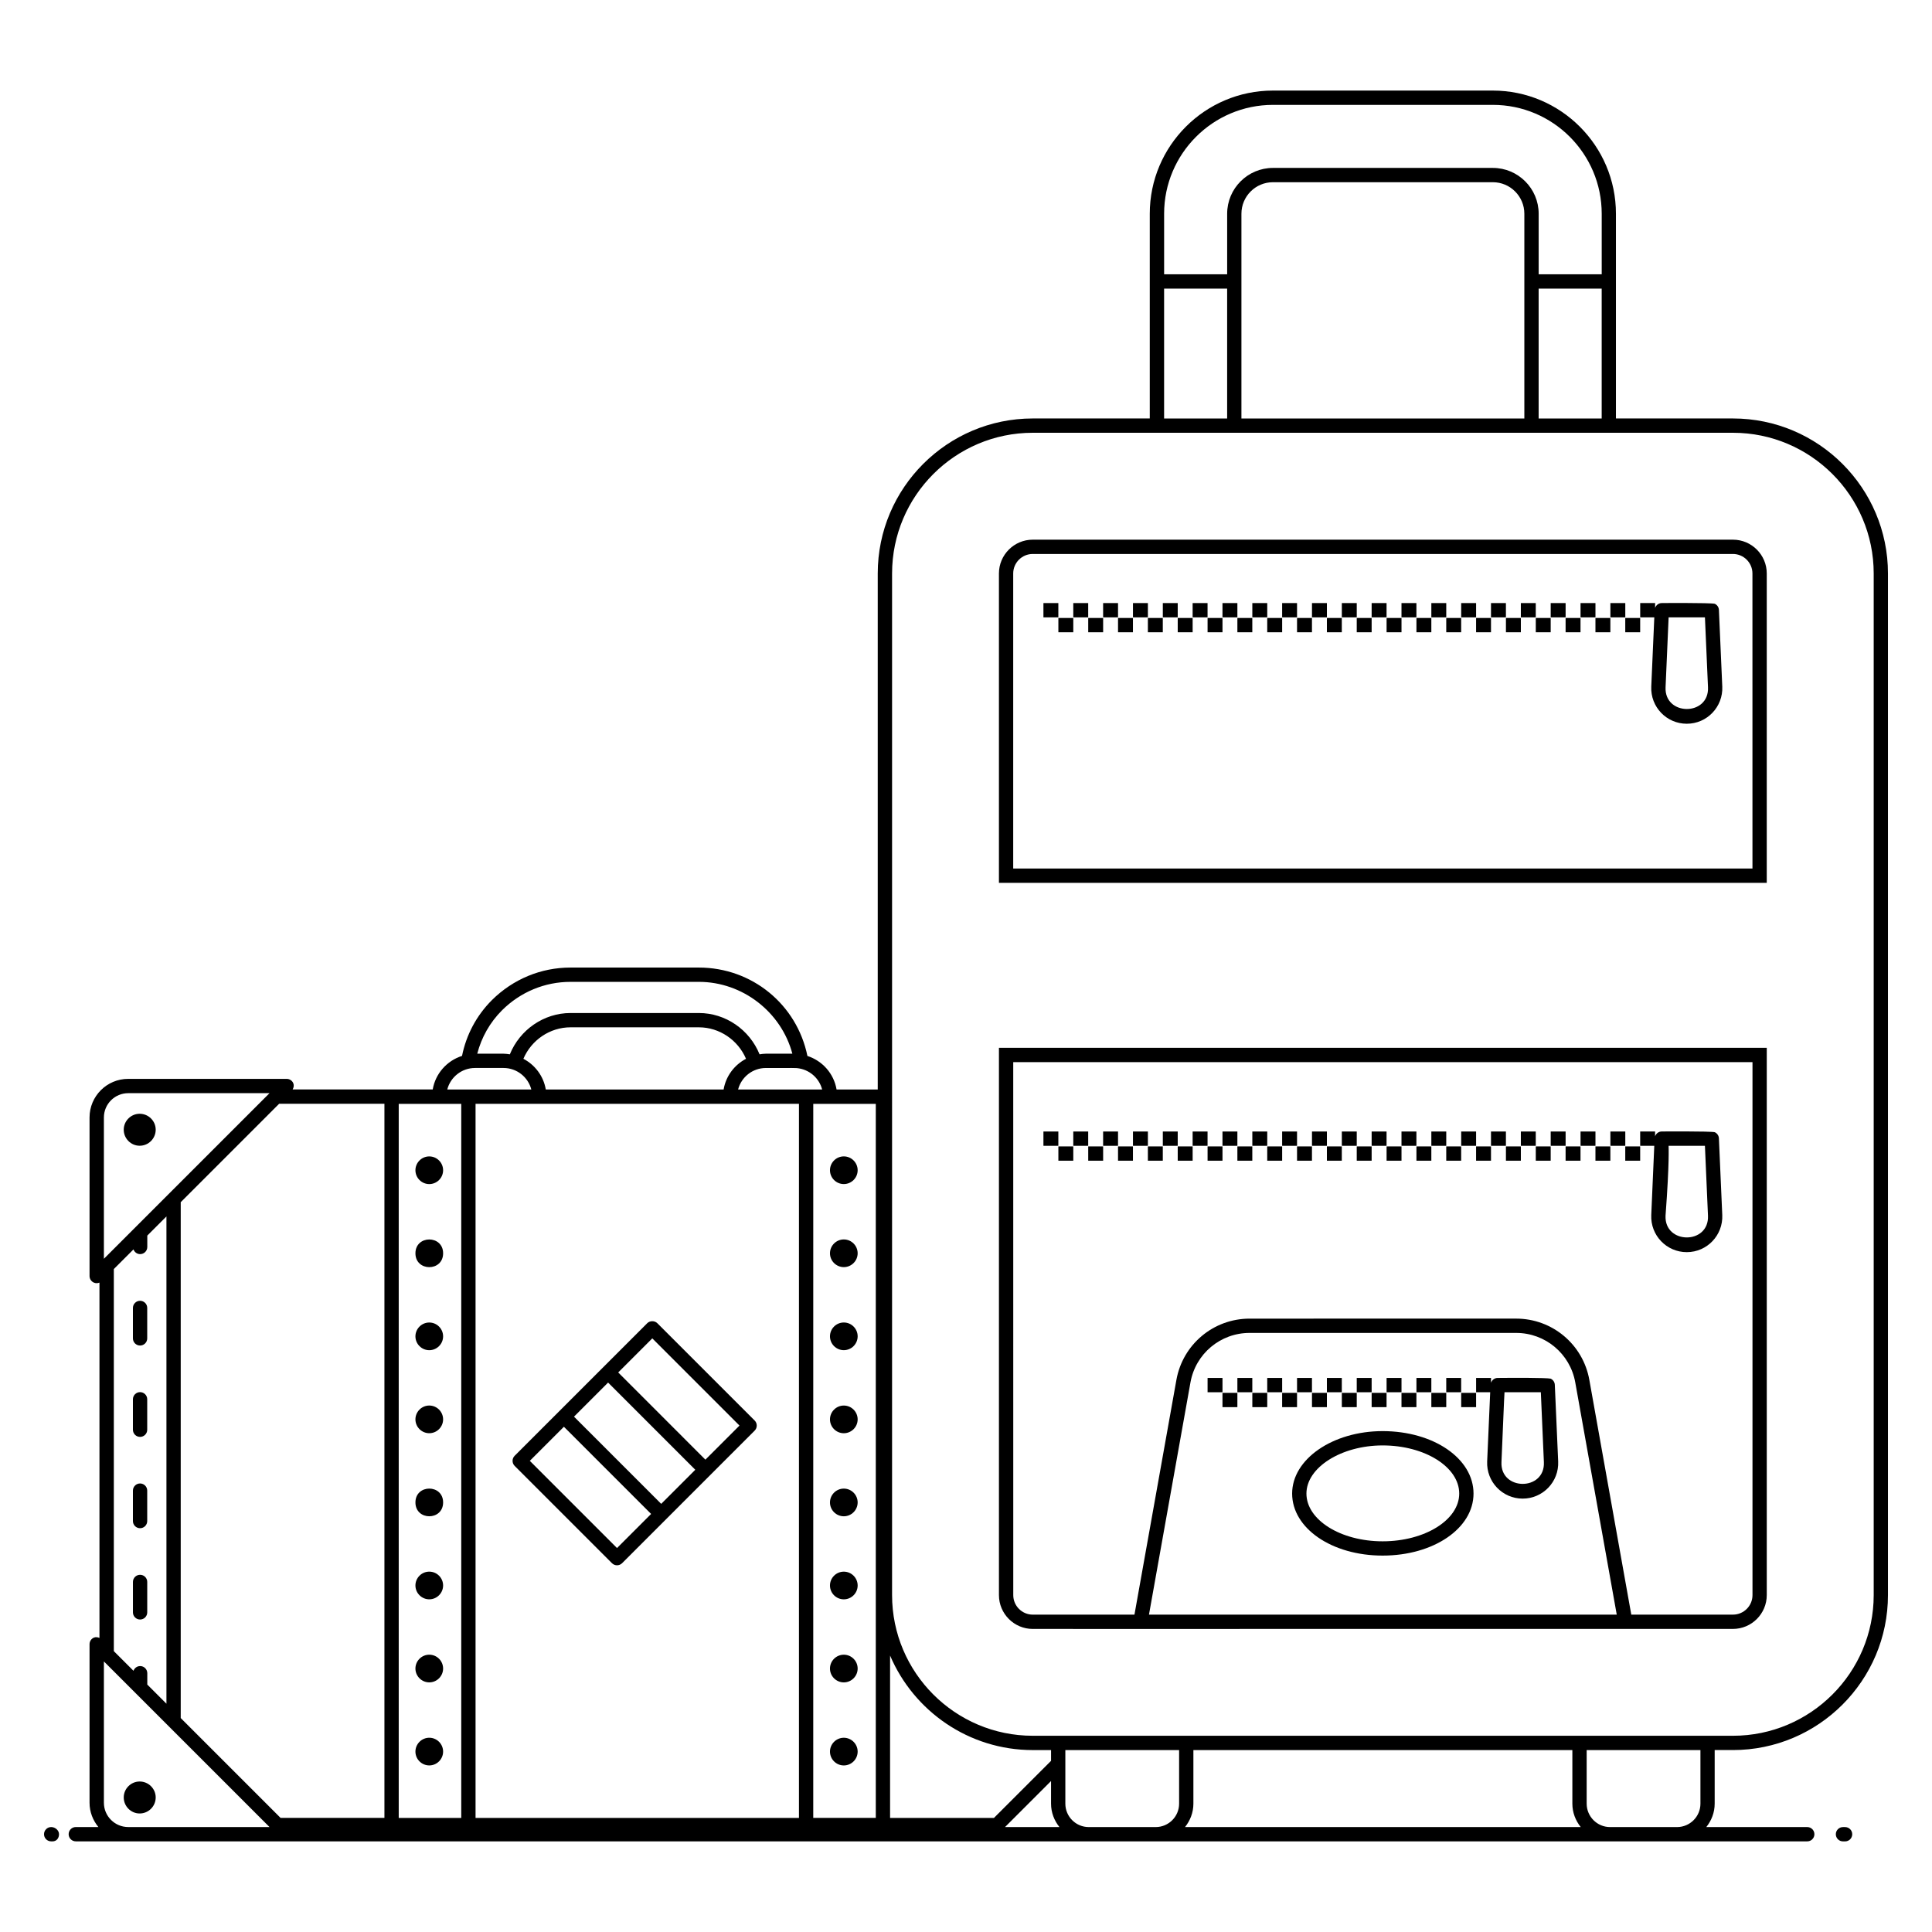 <?xml version="1.0" encoding="UTF-8"?>
<!-- Uploaded to: ICON Repo, www.svgrepo.com, Generator: ICON Repo Mixer Tools -->
<svg fill="#000000" width="800px" height="800px" version="1.1" viewBox="144 144 512 512" xmlns="http://www.w3.org/2000/svg">
 <g>
  <path d="m257.76 450.46c-2.016 0-3.668 1.652-3.668 3.668s1.652 3.668 3.668 3.668 3.668-1.648 3.668-3.668c0-2.016-1.648-3.668-3.668-3.668z"/>
  <path d="m261.43 476.14c0 4.891-7.336 4.891-7.336 0s7.336-4.891 7.336 0"/>
  <path d="m257.76 494.48c-2.016 0-3.668 1.652-3.668 3.668 0 2.019 1.652 3.668 3.668 3.668s3.668-1.648 3.668-3.668c0-2.016-1.648-3.668-3.668-3.668z"/>
  <path d="m257.76 516.48c-2.016 0-3.668 1.652-3.668 3.668s1.652 3.668 3.668 3.668 3.668-1.652 3.668-3.668-1.648-3.668-3.668-3.668z"/>
  <path d="m261.43 542.16c0 4.891-7.336 4.891-7.336 0 0-4.891 7.336-4.891 7.336 0"/>
  <path d="m257.76 560.5c-2.016 0-3.668 1.648-3.668 3.668 0 2.016 1.652 3.668 3.668 3.668s3.668-1.652 3.668-3.668-1.648-3.668-3.668-3.668z"/>
  <path d="m257.76 582.51c-2.016 0-3.668 1.652-3.668 3.668 0 2.016 1.652 3.668 3.668 3.668s3.668-1.652 3.668-3.668c0-2.016-1.648-3.668-3.668-3.668z"/>
  <path d="m257.76 604.52c-2.016 0-3.668 1.652-3.668 3.668 0 2.019 1.652 3.668 3.668 3.668s3.668-1.652 3.668-3.668-1.648-3.668-3.668-3.668z"/>
  <path d="m367.62 457.79c2.016 0 3.668-1.648 3.668-3.668 0-2.016-1.652-3.668-3.668-3.668s-3.668 1.652-3.668 3.668c0 2.019 1.648 3.668 3.668 3.668z"/>
  <path d="m367.62 479.8c2.016 0 3.668-1.652 3.668-3.668s-1.652-3.668-3.668-3.668-3.668 1.652-3.668 3.668 1.648 3.668 3.668 3.668z"/>
  <path d="m367.62 501.81c2.016 0 3.668-1.648 3.668-3.668 0-2.016-1.652-3.668-3.668-3.668s-3.668 1.652-3.668 3.668c0 2.019 1.648 3.668 3.668 3.668z"/>
  <path d="m367.62 523.82c2.016 0 3.668-1.652 3.668-3.668 0-2.019-1.652-3.668-3.668-3.668s-3.668 1.652-3.668 3.668c0 2.019 1.648 3.668 3.668 3.668z"/>
  <path d="m367.62 545.83c2.016 0 3.668-1.652 3.668-3.668 0-2.016-1.652-3.668-3.668-3.668s-3.668 1.652-3.668 3.668c0 2.016 1.648 3.668 3.668 3.668z"/>
  <path d="m367.62 567.84c2.016 0 3.668-1.652 3.668-3.668s-1.652-3.668-3.668-3.668-3.668 1.648-3.668 3.668 1.648 3.668 3.668 3.668z"/>
  <path d="m367.62 589.85c2.016 0 3.668-1.652 3.668-3.668 0-2.019-1.652-3.668-3.668-3.668s-3.668 1.652-3.668 3.668 1.648 3.668 3.668 3.668z"/>
  <path d="m367.62 611.86c2.016 0 3.668-1.652 3.668-3.668s-1.652-3.668-3.668-3.668-3.668 1.652-3.668 3.668 1.648 3.668 3.668 3.668z"/>
  <path d="m181.01 439.16c-2.312 0-4.219 1.906-4.219 4.219 0 2.348 1.906 4.254 4.219 4.254 2.348 0 4.254-1.906 4.254-4.254 0-2.312-1.906-4.219-4.254-4.219z"/>
  <path d="m181.01 624.59c2.348 0 4.254-1.906 4.254-4.254 0-2.312-1.906-4.219-4.254-4.219-2.312 0-4.219 1.906-4.219 4.219 0 2.344 1.91 4.254 4.219 4.254z"/>
  <path d="m157.56 631.98h0.371c1.047 0 1.711-0.848 1.711-1.895s-1.031-1.895-2.078-1.895-1.895 0.848-1.895 1.895c-0.004 1.047 0.844 1.895 1.891 1.895z"/>
  <path d="m164.09 631.98h458.85c1.047 0 1.895-0.848 1.895-1.895s-0.848-1.895-1.895-1.895h-26.75c1.367-1.711 2.219-3.848 2.219-6.199v-14.207h4.84c22.652 0 41.082-18.43 41.082-41.078v-270.73c0-22.652-18.43-41.078-41.082-41.078h-31.008v-54.258c0-17.996-14.641-32.637-32.637-32.637h-58.266c-17.992 0-32.637 14.641-32.637 32.637v54.258h-31.012c-22.652 0-41.078 18.43-41.078 41.078v136.75h-10.91c-0.715-4.207-3.738-7.598-7.727-8.887-2.789-13.641-14.684-23.426-28.777-23.426h-34.016c-7.816 0-15.207 3.062-20.812 8.621-4.125 4.125-6.805 9.23-7.926 14.789-4.004 1.277-7.047 4.676-7.766 8.898h-37.129c0.289-0.504 0.41-1.086 0.184-1.641-0.293-0.707-0.984-1.168-1.75-1.168h-42.023c-5.637 0-10.227 4.586-10.227 10.227v42.023c0 0.766 0.461 1.457 1.168 1.75 0.445 0.188 0.965 0.199 1.461-0.008v94.164c-0.465-0.207-0.977-0.289-1.461-0.09-0.707 0.293-1.168 0.984-1.168 1.75v42.023c0 2.449 0.902 4.672 2.344 6.434h-5.988c-1.047 0-1.895 0.848-1.895 1.895s0.848 1.895 1.895 1.895zm246.25-3.789 12.199-12.203v6c0 2.356 0.852 4.492 2.219 6.199zm46.137-6.199c0 3.418-2.781 6.199-6.199 6.199h-17.75c-3.418 0-6.199-2.781-6.199-6.199v-14.207h30.148zm1.566 6.199c1.367-1.711 2.219-3.848 2.219-6.199v-14.207h100.43v14.207c0 2.356 0.852 4.492 2.219 6.199zm136.59-6.199c0 3.418-2.781 6.199-6.199 6.199h-17.75c-3.418 0-6.199-2.781-6.199-6.199v-14.207h30.148zm-142.13-421.35c0-15.906 12.941-28.848 28.848-28.848h58.27c15.906 0 28.848 12.941 28.848 28.848v16.051h-16.707v-16.051c0-6.695-5.445-12.141-12.141-12.141h-58.27c-6.695 0-12.141 5.445-12.141 12.141v16.051h-16.707zm115.96 19.84v34.418h-16.707v-34.418zm-20.496-19.84v54.258h-74.977v-54.258c0-4.606 3.746-8.352 8.352-8.352h58.27c4.609-0.004 8.355 3.746 8.355 8.352zm-95.469 19.84h16.707v34.418h-16.707zm-72.09 75.496c0-20.562 16.727-37.289 37.289-37.289h185.56c20.562 0 37.293 16.727 37.293 37.289v270.73c0 20.562-16.727 37.289-37.293 37.289h-42.562-143c-20.559 0-37.289-16.727-37.289-37.289zm-0.527 286.76c6.258 14.711 20.852 25.051 37.816 25.051h4.844v2.848l-15.137 15.133h-27.523zm-24.148 43.031h-85.707v-189.24c21.984-0.004 29.109-0.004 30.941-0.004-2.055 0-6.301 0.004 54.766 0.004zm-73.031-201.18c2.125-4.973 7.035-8.34 12.492-8.34h34.016c5.457 0 10.367 3.371 12.492 8.34-3.086 1.625-5.336 4.586-5.938 8.137h-47.125c-0.602-3.555-2.852-6.516-5.938-8.137zm93.391 11.945v189.23h-16.574l0.004-189.23zm-20.145-9.359c2.883 0.555 5.199 2.734 5.926 5.551h-22.27c0.848-3.273 3.82-5.695 7.356-5.695 7.391 0.047 7.652-0.105 8.949 0.137 0.012 0 0.023 0.004 0.039 0.008zm-78.891-15.453c4.887-4.848 11.328-7.519 18.137-7.519h34.016c11.609 0 21.848 8.031 24.773 19.039h-7.023c-0.57 0-1.117 0.086-1.668 0.168-2.641-6.512-8.992-10.949-16.082-10.949h-34.016c-7.086 0-13.441 4.441-16.082 10.949-0.551-0.082-1.098-0.168-1.672-0.168h-6.965c1.121-4.305 3.324-8.266 6.582-11.52zm-7.172 15.305h7.559c3.531 0 6.512 2.426 7.359 5.695h-22.27c0.844-3.269 3.816-5.695 7.352-5.695zm-20.219 9.508h16.57v189.23h-16.57zm-3.789-0.023v189.25h-27.523l-26.461-26.461v-136.71l26.078-26.078zm-74.344 3.629c0-3.551 2.891-6.438 6.438-6.438h37.453l-43.891 43.891zm9.602 145.39c-0.816 0-1.496 0.523-1.762 1.246l-5.207-5.207v-101.26l5.207-5.203c0.266 0.727 0.945 1.25 1.766 1.25 1.047 0 1.895-0.848 1.895-1.895v-3.016l5.074-5.074v129.13l-5.074-5.074v-3.012c-0.004-1.043-0.852-1.891-1.898-1.891zm-9.602-1.234 43.887 43.887h-37.449c-3.547 0-6.438-2.887-6.438-6.434z"/>
  <path d="m634.86 630.09c0-1.047-0.848-1.895-1.895-1.895h-0.555c-1.047 0-1.895 0.848-1.895 1.895s0.848 1.895 1.895 1.895h0.559c1.047 0 1.891-0.848 1.891-1.895z"/>
  <path d="m183.02 563.23c0-1.047-0.848-1.895-1.895-1.895s-1.895 0.848-1.895 1.895v8.066c0 1.047 0.848 1.895 1.895 1.895s1.895-0.848 1.895-1.895z"/>
  <path d="m181.12 500.58c1.047 0 1.895-0.848 1.895-1.895v-8.066c0-1.047-0.848-1.895-1.895-1.895s-1.895 0.848-1.895 1.895v8.066c0 1.047 0.848 1.895 1.895 1.895z"/>
  <path d="m181.12 524.79c1.047 0 1.895-0.848 1.895-1.895v-8.07c0-1.047-0.848-1.895-1.895-1.895s-1.895 0.848-1.895 1.895v8.07c0 1.047 0.848 1.895 1.895 1.895z"/>
  <path d="m181.12 548.99c1.047 0 1.895-0.848 1.895-1.895v-8.066c0-1.047-0.848-1.895-1.895-1.895s-1.895 0.848-1.895 1.895v8.066c0 1.047 0.848 1.895 1.895 1.895z"/>
  <path d="m280.39 532.48 25.789 25.785c0.738 0.738 1.938 0.738 2.68 0l17.742-17.742c-4.266 4.266-4.957 4.957 17.391-17.391 0.738-0.738 0.738-1.938 0-2.68l-25.793-25.785c-0.711-0.711-1.969-0.711-2.68 0-0.383 0.383-26.348 26.352-35.133 35.133-0.734 0.742-0.734 1.941 0.004 2.68zm36.473-33.797 23.109 23.109-9.035 9.031c-0.449-0.449-23.957-23.961-23.105-23.109zm-11.711 11.711c0.449 0.449 23.957 23.961 23.105 23.109l-9.031 9.035-23.109-23.109zm-11.711 11.711 23.109 23.109-9.035 9.031-23.109-23.109z"/>
  <path d="m417.69 575.68c25.664 0-50.273 0.016 185.56 0 4.938 0 8.961-4.019 8.961-8.961v-145.04h-203.48v145.04c0 4.945 4.019 8.965 8.957 8.965zm30.801-3.789 10.996-61.547c1.359-7.594 7.941-13.105 15.66-13.105h70.656c7.715 0 14.301 5.512 15.656 13.105l10.996 61.547zm-35.973-146.42h195.91v141.25c0 2.852-2.32 5.172-5.172 5.172h-26.949l-11.117-62.215c-1.676-9.402-9.828-16.23-19.383-16.23l-70.66 0.004c-9.555 0-17.707 6.824-19.387 16.23l-11.117 62.215h-26.945c-2.852 0-5.172-2.32-5.172-5.172z"/>
  <path d="m612.21 295.98c0-4.941-4.019-8.961-8.961-8.961h-185.56c-4.938 0-8.961 4.019-8.961 8.961v81.977h203.48zm-3.789 78.188h-195.91v-78.188c0-2.852 2.32-5.172 5.172-5.172h185.56c2.852 0 5.172 2.32 5.172 5.172z"/>
  <path d="m420.52 443.86h3.953v3.789h-3.953z"/>
  <path d="m428.43 443.86h3.953v3.789h-3.953z"/>
  <path d="m436.34 443.86h3.949v3.789h-3.949z"/>
  <path d="m444.25 443.86h3.953v3.789h-3.953z"/>
  <path d="m452.16 443.86h3.949v3.789h-3.949z"/>
  <path d="m460.06 443.86h3.953v3.789h-3.953z"/>
  <path d="m467.97 443.86h3.949v3.789h-3.949z"/>
  <path d="m475.88 443.86h3.953v3.789h-3.953z"/>
  <path d="m483.78 443.86h3.949v3.789h-3.949z"/>
  <path d="m491.69 443.86h3.953v3.789h-3.953z"/>
  <path d="m499.6 443.86h3.953v3.789h-3.953z"/>
  <path d="m507.5 443.86h3.953v3.789h-3.953z"/>
  <path d="m515.41 443.86h3.953v3.789h-3.953z"/>
  <path d="m523.32 443.86h3.953v3.789h-3.953z"/>
  <path d="m531.23 443.86h3.953v3.789h-3.953z"/>
  <path d="m539.13 443.86h3.953v3.789h-3.953z"/>
  <path d="m547.04 443.86h3.953v3.789h-3.953z"/>
  <path d="m554.95 443.86h3.953v3.789h-3.953z"/>
  <path d="m562.86 443.86h3.953v3.789h-3.953z"/>
  <path d="m570.77 443.86h3.949v3.789h-3.949z"/>
  <path d="m424.48 447.81h3.953v3.789h-3.953z"/>
  <path d="m432.39 447.81h3.953v3.789h-3.953z"/>
  <path d="m440.29 447.81h3.953v3.789h-3.953z"/>
  <path d="m448.2 447.81h3.953v3.789h-3.953z"/>
  <path d="m456.11 447.81h3.953v3.789h-3.953z"/>
  <path d="m464.02 447.81h3.953v3.789h-3.953z"/>
  <path d="m471.92 447.81h3.953v3.789h-3.953z"/>
  <path d="m479.83 447.81h3.953v3.789h-3.953z"/>
  <path d="m487.73 447.81h3.953v3.789h-3.953z"/>
  <path d="m495.64 447.81h3.953v3.789h-3.953z"/>
  <path d="m503.55 447.81h3.949v3.789h-3.949z"/>
  <path d="m511.46 447.81h3.953v3.789h-3.953z"/>
  <path d="m519.37 447.81h3.949v3.789h-3.949z"/>
  <path d="m527.27 447.81h3.953v3.789h-3.953z"/>
  <path d="m535.18 447.81h3.949v3.789h-3.949z"/>
  <path d="m543.09 447.81h3.953v3.789h-3.953z"/>
  <path d="m551 447.81h3.949v3.789h-3.949z"/>
  <path d="m558.9 447.81h3.953v3.789h-3.953z"/>
  <path d="m566.81 447.81h3.953v3.789h-3.953z"/>
  <path d="m574.71 447.81h3.953v3.789h-3.953z"/>
  <path d="m581.6 466c-0.23 5.367 4.035 9.832 9.41 9.832 5.402 0 9.637-4.504 9.41-9.832l-0.891-20.336c-0.031-0.723-0.477-1.328-1.094-1.617-1.246-0.301-14.434-0.191-14.051-0.191-0.824 0-1.504 0.539-1.766 1.277v-1.277h-3.953v3.789h3.738zm4.598-18.355h9.625l0.809 18.523c0.348 7.715-11.594 7.66-11.246 0 1.078-14.484 0.797-18.145 0.812-18.523z"/>
  <path d="m420.52 303.82h3.953v3.789h-3.953z"/>
  <path d="m428.43 303.82h3.953v3.789h-3.953z"/>
  <path d="m436.34 303.82h3.949v3.789h-3.949z"/>
  <path d="m444.25 303.82h3.953v3.789h-3.953z"/>
  <path d="m452.16 303.82h3.949v3.789h-3.949z"/>
  <path d="m460.06 303.82h3.953v3.789h-3.953z"/>
  <path d="m467.97 303.82h3.949v3.789h-3.949z"/>
  <path d="m475.88 303.82h3.953v3.789h-3.953z"/>
  <path d="m483.78 303.82h3.949v3.789h-3.949z"/>
  <path d="m491.69 303.82h3.953v3.789h-3.953z"/>
  <path d="m499.6 303.82h3.953v3.789h-3.953z"/>
  <path d="m507.5 303.82h3.953v3.789h-3.953z"/>
  <path d="m515.41 303.82h3.953v3.789h-3.953z"/>
  <path d="m523.32 303.82h3.953v3.789h-3.953z"/>
  <path d="m531.23 303.82h3.953v3.789h-3.953z"/>
  <path d="m539.13 303.82h3.953v3.789h-3.953z"/>
  <path d="m547.04 303.82h3.953v3.789h-3.953z"/>
  <path d="m554.95 303.82h3.953v3.789h-3.953z"/>
  <path d="m562.86 303.82h3.953v3.789h-3.953z"/>
  <path d="m570.77 303.82h3.949v3.789h-3.949z"/>
  <path d="m424.48 307.77h3.953v3.789h-3.953z"/>
  <path d="m432.39 307.77h3.953v3.789h-3.953z"/>
  <path d="m440.29 307.77h3.953v3.789h-3.953z"/>
  <path d="m448.2 307.77h3.953v3.789h-3.953z"/>
  <path d="m456.11 307.77h3.953v3.789h-3.953z"/>
  <path d="m464.02 307.77h3.953v3.789h-3.953z"/>
  <path d="m471.92 307.77h3.953v3.789h-3.953z"/>
  <path d="m479.83 307.77h3.953v3.789h-3.953z"/>
  <path d="m487.73 307.77h3.953v3.789h-3.953z"/>
  <path d="m495.64 307.77h3.953v3.789h-3.953z"/>
  <path d="m503.55 307.77h3.949v3.789h-3.949z"/>
  <path d="m511.46 307.77h3.953v3.789h-3.953z"/>
  <path d="m519.37 307.77h3.949v3.789h-3.949z"/>
  <path d="m527.27 307.77h3.953v3.789h-3.953z"/>
  <path d="m535.18 307.77h3.949v3.789h-3.949z"/>
  <path d="m543.09 307.77h3.953v3.789h-3.953z"/>
  <path d="m551 307.77h3.949v3.789h-3.949z"/>
  <path d="m558.9 307.77h3.953v3.789h-3.953z"/>
  <path d="m566.81 307.77h3.953v3.789h-3.953z"/>
  <path d="m574.71 307.77h3.953v3.789h-3.953z"/>
  <path d="m598.44 304.01c-1.246-0.301-14.434-0.191-14.051-0.191-0.824 0-1.504 0.539-1.766 1.277v-1.277h-3.953v3.789h3.738l-0.805 18.359c-0.23 5.367 4.035 9.832 9.41 9.832 5.402 0 9.637-4.504 9.41-9.832l-0.891-20.336c-0.031-0.727-0.477-1.328-1.094-1.621zm-13.047 22.121 0.809-18.523h9.625l0.809 18.523c0.352 7.703-11.59 7.668-11.242 0z"/>
  <path d="m510.41 523.26c-13.223 0-23.98 7.422-23.98 16.547 0 9.219 10.531 16.441 23.98 16.441 13.508 0 24.09-7.223 24.09-16.441 0-9.277-10.582-16.547-24.09-16.547zm0 29.203c-11.137 0-20.191-5.676-20.191-12.652 0-6.914 9.246-12.758 20.191-12.758 11.195 0 20.301 5.723 20.301 12.758 0 6.973-9.105 12.652-20.301 12.652z"/>
  <path d="m464.02 509.17h3.953v3.789h-3.953z"/>
  <path d="m471.92 509.17h3.953v3.789h-3.953z"/>
  <path d="m479.83 509.17h3.953v3.789h-3.953z"/>
  <path d="m487.73 509.17h3.953v3.789h-3.953z"/>
  <path d="m495.64 509.17h3.953v3.789h-3.953z"/>
  <path d="m503.55 509.17h3.949v3.789h-3.949z"/>
  <path d="m511.46 509.17h3.953v3.789h-3.953z"/>
  <path d="m519.37 509.17h3.949v3.789h-3.949z"/>
  <path d="m527.27 509.17h3.953v3.789h-3.953z"/>
  <path d="m467.97 513.12h3.949v3.789h-3.949z"/>
  <path d="m475.88 513.12h3.953v3.789h-3.953z"/>
  <path d="m483.78 513.12h3.949v3.789h-3.949z"/>
  <path d="m491.69 513.12h3.953v3.789h-3.953z"/>
  <path d="m499.6 513.12h3.953v3.789h-3.953z"/>
  <path d="m507.5 513.12h3.953v3.789h-3.953z"/>
  <path d="m515.41 513.12h3.953v3.789h-3.953z"/>
  <path d="m523.32 513.12h3.953v3.789h-3.953z"/>
  <path d="m531.23 513.12h3.953v3.789h-3.953z"/>
  <path d="m554.95 509.36c-1.117-0.27-10.172-0.227-14.051-0.191-0.824 0-1.504 0.539-1.766 1.277v-1.277h-3.949v3.789h3.734l-0.805 18.359c-0.227 5.32 4 9.832 9.41 9.832 5.336 0 9.641-4.438 9.41-9.832l-0.891-20.336c-0.031-0.727-0.477-1.332-1.094-1.621zm-13.047 22.117c0.762-18.66 0.789-18.066 0.809-18.523h9.625l0.809 18.523c0.352 7.703-11.59 7.672-11.242 0z"/>
 </g>
</svg>